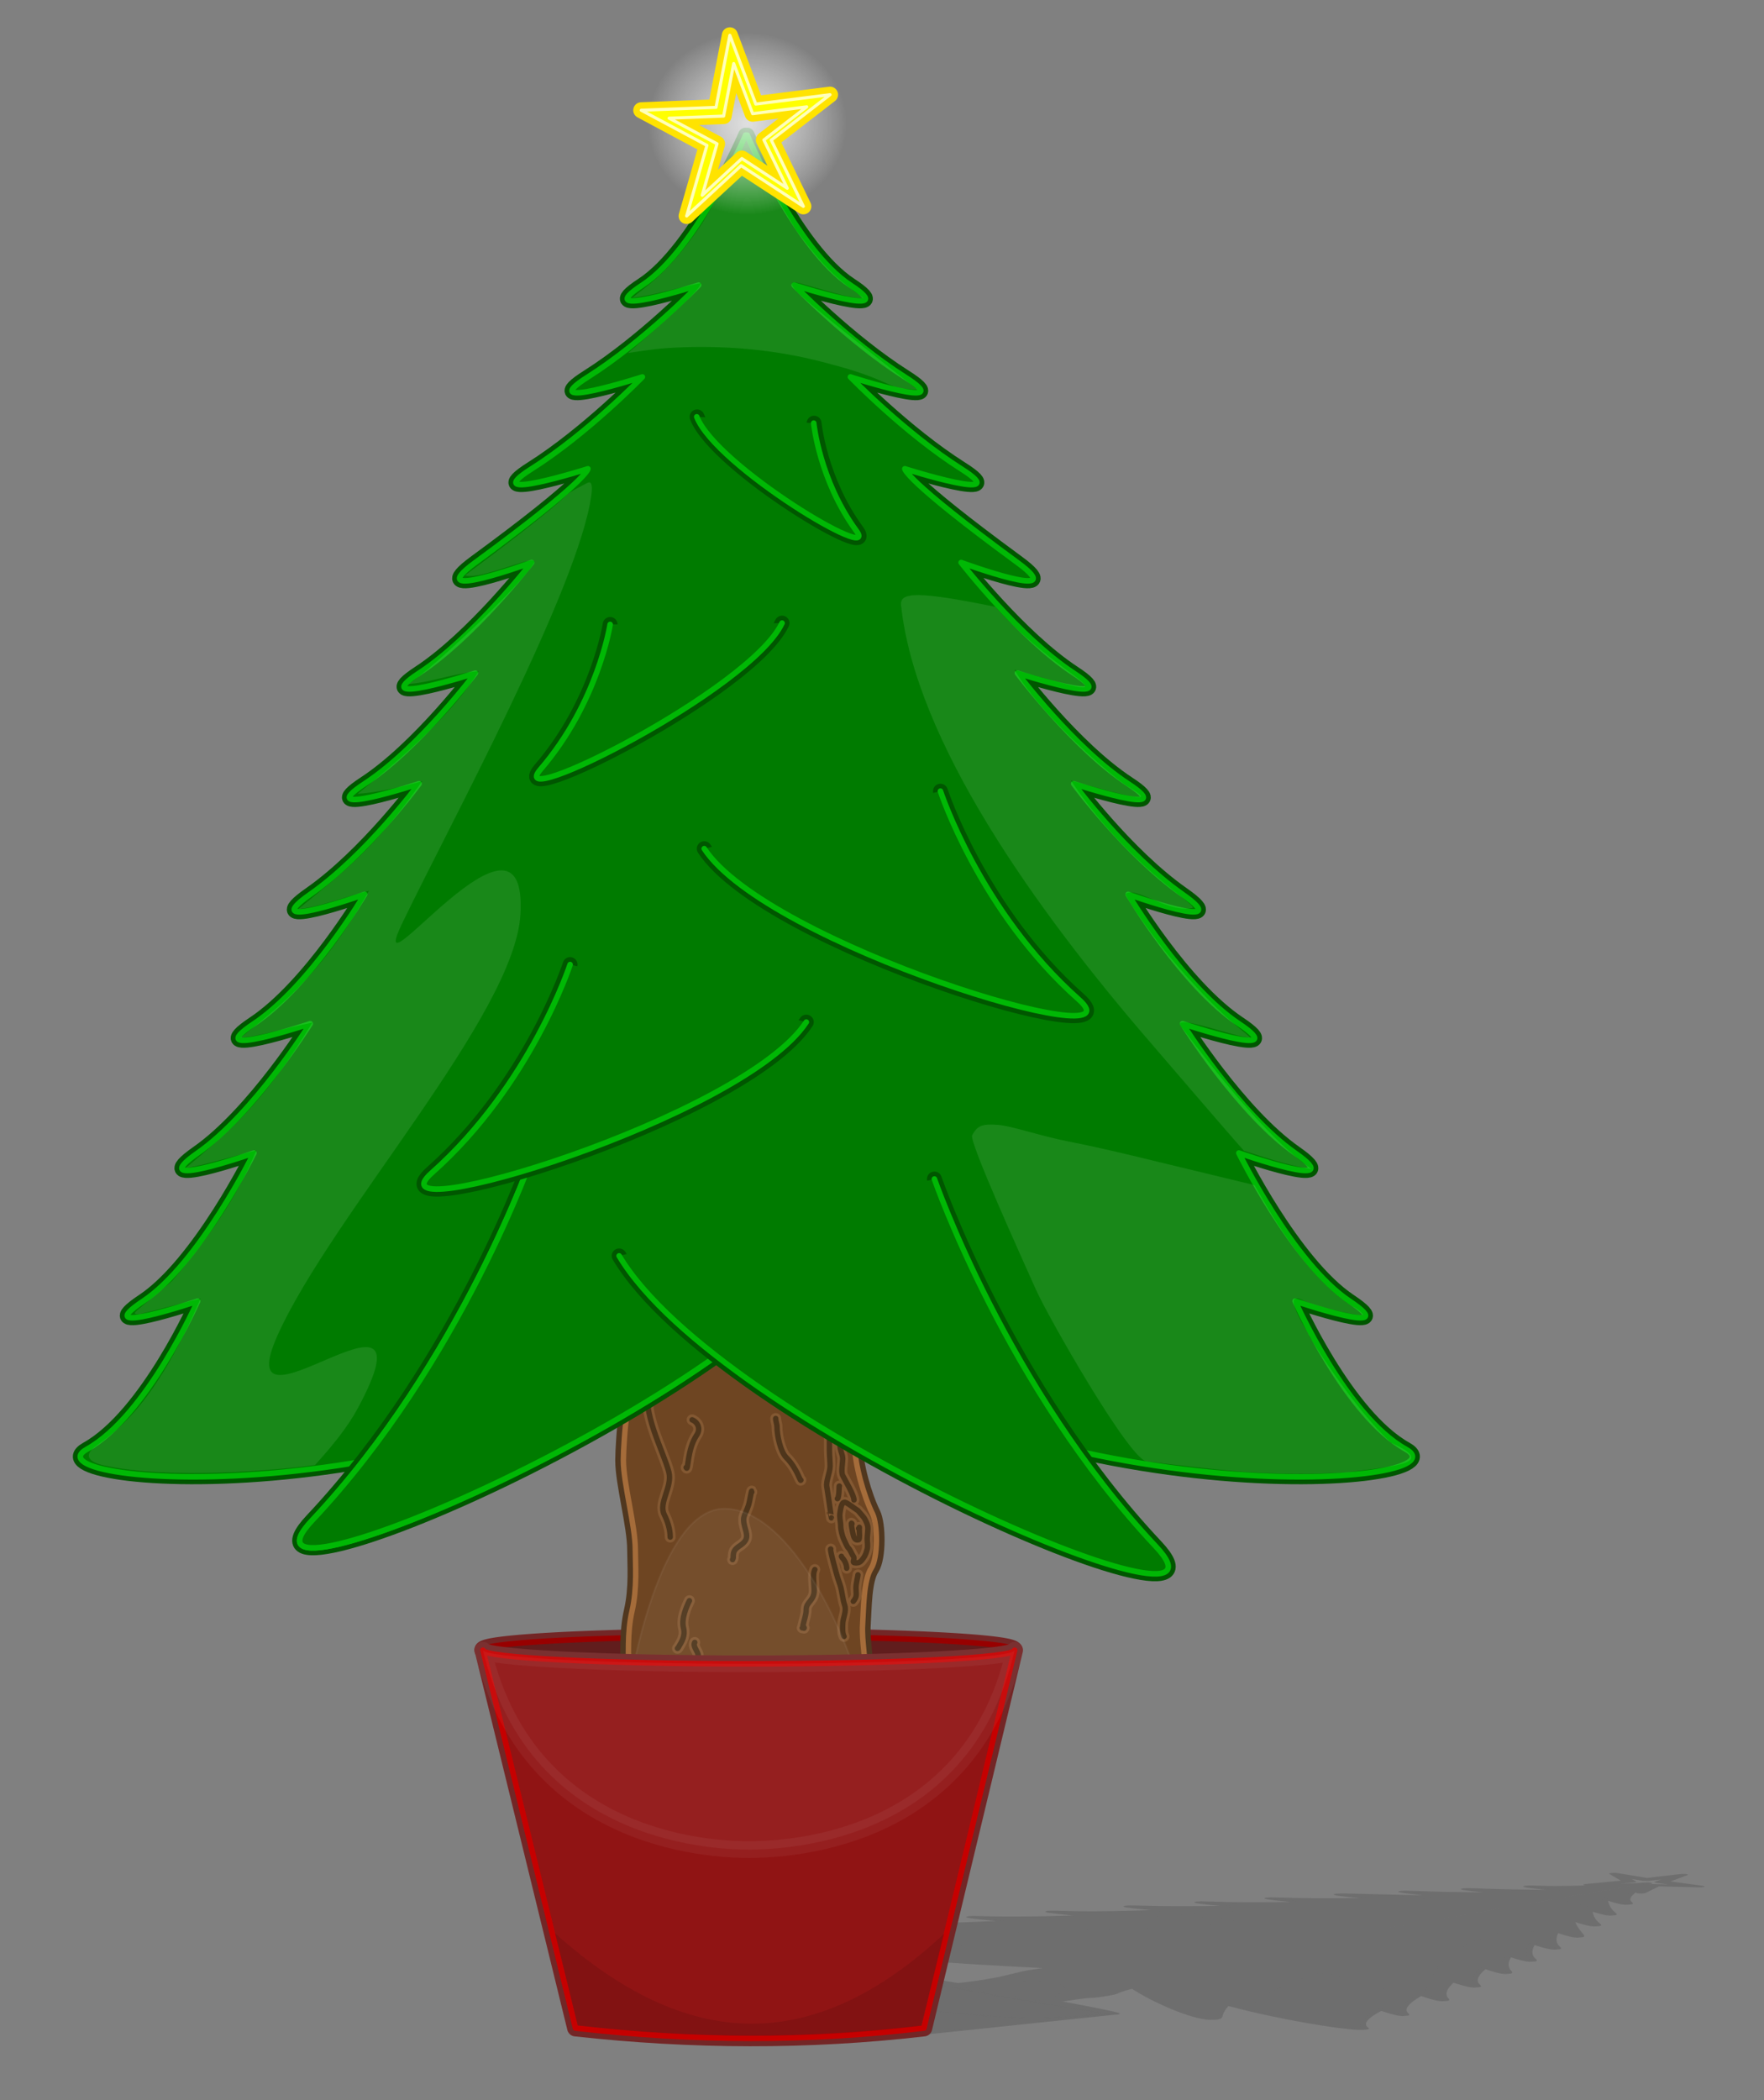 <?xml version="1.0" encoding="UTF-8" standalone="no"?>
<!-- Created with Inkscape (http://www.inkscape.org/) -->
<svg
    xmlns:inkscape="http://www.inkscape.org/namespaces/inkscape"
    xmlns:rdf="http://www.w3.org/1999/02/22-rdf-syntax-ns#"
    xmlns="http://www.w3.org/2000/svg"
    xmlns:sodipodi="http://sodipodi.sourceforge.net/DTD/sodipodi-0.dtd"
    xmlns:i="http://ns.adobe.com/AdobeIllustrator/10.0/"
    xmlns:cc="http://web.resource.org/cc/"
    xmlns:xlink="http://www.w3.org/1999/xlink"
    xmlns:dc="http://purl.org/dc/elements/1.1/"
    xmlns:svg="http://www.w3.org/2000/svg"
    xmlns:ns1="http://sozi.baierouge.fr"
    id="svg2"
    sodipodi:docname="xmastree.svg"
    inkscape:export-filename="/var/www/xmastree.png"
    viewBox="0 0 879.32 1046.8"
    sodipodi:version="0.32"
    inkscape:export-xdpi="144"
    version="1.0"
    inkscape:export-ydpi="144"
    inkscape:version="0.44"
    sodipodi:docbase="/var/www"
  >
  <rect x="0" y="0" width="879.32" height="1046.8" fill="#808080" stroke="none"/>
  <defs
      id="defs4"
    >
    <linearGradient
        id="linearGradient83440"
      >
      <stop
          id="stop83442"
          style="stop-color:white"
          offset="0"
      />
      <stop
          id="stop85224"
          style="stop-color:white;stop-opacity:.498"
          offset="0"
      />
      <stop
          id="stop83444"
          style="stop-color:white;stop-opacity:0"
          offset="1"
      />
    </linearGradient
    >
    <radialGradient
        id="radialGradient3179"
        xlink:href="#linearGradient83440"
        gradientUnits="userSpaceOnUse"
        cy="65.661"
        cx="275.77"
        r="32.937"
        inkscape:collect="always"
    />
  </defs
  >
  <sodipodi:namedview
      id="base"
      bordercolor="#666666"
      inkscape:pageshadow="2"
      guidetolerance="10"
      pagecolor="#ffffff"
      gridtolerance="10000"
      inkscape:window-height="943"
      inkscape:zoom="0.70710678"
      objecttolerance="10"
      inkscape:window-y="0"
      borderopacity="1.0"
      inkscape:current-layer="layer1"
      inkscape:cx="324.92073"
      inkscape:cy="450.58856"
      showguides="true"
      inkscape:guide-bbox="true"
      inkscape:window-x="0"
      inkscape:window-width="1266"
      inkscape:pageopacity="0.0"
      inkscape:document-units="px"
  />
  <g
      id="layer1"
      inkscape:label="Layer 1"
      inkscape:groupmode="layer"
      transform="translate(-2.86 -2.721)"
    >
    <g
        id="g13218"
        style="opacity:.35;stroke:#4d4d4d;fill:#4d4d4d"
        transform="matrix(.419 .074 .426 -.073 254.24 984.42)"
      >
      <path
          id="path12979"
          sodipodi:rx="143.03535"
          sodipodi:ry="7.3226285"
          style="stroke-linejoin:round;stroke:#4d4d4d;stroke-linecap:round;stroke-width:9;fill:#4d4d4d"
          sodipodi:type="arc"
          sodipodi:start="0"
          sodipodi:open="true"
          transform="matrix(.926 0 0 -.925 25.606 900.52)"
          sodipodi:cy="742.37091"
          sodipodi:cx="378.33582"
          sodipodi:end="6.2752823"
          d="m521.37 742.37a143.04 7.323 0 1 1 0 -0.06"
      />
      <path
          id="path12981"
          sodipodi:rx="143.03535"
          sodipodi:ry="7.3226285"
          style="stroke-linejoin:round;stroke:#4d4d4d;stroke-linecap:round;stroke-width:3;fill:#4d4d4d"
          sodipodi:type="arc"
          d="m521.37 742.37a143.04 7.323 0 1 1 0 -0.06"
          sodipodi:open="true"
          transform="matrix(.926 0 0 -.925 25.606 900.52)"
          sodipodi:cy="742.37091"
          sodipodi:cx="378.33582"
          sodipodi:end="6.2752823"
          sodipodi:start="0"
      />
      <path
          id="path12983"
          sodipodi:nodetypes="csssscssccsssssc"
          style="stroke-linejoin:round;fill-rule:evenodd;stroke:#4d4d4d;stroke-linecap:round;stroke-width:8.123;fill:#4d4d4d"
          d="m428.22 362.43s-0.33 0-113.96-0.66c1.14-14.2 2.92-22.71 0.99-31.84-0.86-4.07-1.65-17.02-1.65-21.47 0-11.46 5.95-32.59 5.95-44.58 0-7.04 1.04-19-1.66-30.71-2.45-10.67-1.65-21.86-1.65-32.8h117.6c0.88 8.51-1.55 17.64-0.99 26.2 0.54 8.29 0.43 22.12 4.3 28.07 3.49 5.37 3.2 21.95 0.66 27.07-4.32 8.71-8.93 24.69-8.93 34.68 0 3.05 2.13 11.64 1.65 16.51-0.61 6.2 4.33 17.21-2.31 29.53z"
      />
      <path
          id="path12985"
          sodipodi:nodetypes="csssscssccsssssc"
          style="stroke-linejoin:round;fill-rule:evenodd;stroke:#4d4d4d;stroke-linecap:round;stroke-width:2.708px;fill:#4d4d4d"
          d="m428.22 362.43s-0.33 0-113.96-0.66c1.14-14.2 2.92-22.71 0.99-31.84-0.86-4.07-1.65-17.02-1.65-21.47 0-11.46 5.95-32.59 5.95-44.58 0-7.04 1.04-19-1.66-30.71-2.45-10.67-1.65-21.86-1.65-32.8h117.6c0.88 8.51-1.55 17.64-0.99 26.2 0.54 8.29 0.43 22.12 4.3 28.07 3.49 5.37 3.2 21.95 0.66 27.07-4.32 8.71-8.93 24.69-8.93 34.68 0 3.05 2.13 11.64 1.65 16.51-0.61 6.2 4.33 17.21-2.31 29.53z"
      />
      <path
          id="path12987"
          style="stroke-linejoin:round;fill-rule:evenodd;stroke:#4d4d4d;stroke-linecap:round;stroke-width:5.415;fill:#4d4d4d"
          d="m430.53 283.36c-1.29 0.75-4.13 3.06-5.95 3.97-2.39 1.19-2.72-3.68-2.98-4.96-0.44-2.2 0.33-4.56 0.33-6.6 0-2.06 0.81-5.23 1.66-6.93 0.81-1.63 1.36-3.35 2.31-4.3 0.82-0.82 1.72-3.16 2.32-3.96 1.14-1.52-1.36-3.3 1.32-3.3 2.02 0 2.59 0.91 3.64 2.31 1.04 1.39 1.52 2.77 1.98 4.62 0.36 1.44 0 3.46 0 4.96 0 1.71 0.33 3.42 0.33 5.28 0 1.75-0.66 2.97-1.32 4.29-0.85 1.7-2.25 2.9-3.64 4.62z"
      />
      <path
          id="path12989"
          style="stroke-linejoin:round;fill-rule:evenodd;stroke:#4d4d4d;stroke-linecap:round;stroke-width:5.415;fill:#4d4d4d"
          d="m427.56 276.76c-0.85 1.69 0.2-3.79 0.66-5.61 0.7-2.8 2-2.48 2.64-2.31 0.71 0.17 0.33 4.31 0.33 4.95 0 2.97 0.22-0.44-0.33 0.66"
      />
      <path
          id="path12991"
          style="stroke-linejoin:round;fill-rule:evenodd;stroke:#4d4d4d;stroke-linecap:round;stroke-width:5.415;fill:#4d4d4d"
          d="m409.04 253.98c-1.22-2.33-0.33-7.17-0.33-10.57 0-4.86-3.97-5.73-3.97-9.25 0-2.87-1.1-5.46-1.66-8.25 1.66-2.1-0.22-0.66-0.33-0.99"
      />
      <path
          id="path12993"
          style="stroke-linejoin:round;fill-rule:evenodd;stroke:#4d4d4d;stroke-linecap:round;stroke-width:5.415;fill:#4d4d4d"
          d="m402.09 298.56c-0.21-1.07-1.9 5.86-7.27 11.22-3 3-4.63 11.24-4.63 15.19 0 1.59-0.66 2.78-0.66 4.3"
      />
      <path
          id="path12995"
          style="stroke-linejoin:round;fill-rule:evenodd;stroke:#4d4d4d;stroke-linecap:round;stroke-width:5.415;fill:#4d4d4d"
          d="m377.62 292.61c0 2.27-0.94-4.45-1.65-6.6-1.8-5.39-3.18-5.49-1.99-10.24 1.09-4.37 2.52-6.69-2.31-9.91-2.79-1.85-3.31-2.83-3.31-5.94 0-0.35-0.22-0.66-0.33-0.99"
      />
      <path
          id="path12997"
          style="stroke-linejoin:round;fill-rule:evenodd;stroke:#4d4d4d;stroke-linecap:round;stroke-width:5.415;fill:#4d4d4d"
          d="m346.53 238.45c-1.54-3.08-4.11-8.99-2.97-13.53 0.98-3.93-0.62-6.54-2.65-9.91-0.08-0.13-0.22-0.22-0.33-0.33"
      />
      <path
          id="path12999"
          style="stroke-linejoin:round;fill-rule:evenodd;stroke:#4d4d4d;stroke-linecap:round;stroke-width:5.415;fill:#4d4d4d"
          d="m349.18 217.65c-1.06-1.76 1.15-3.95 1.65-5.94 0.45-1.78-0.19-3.68-0.66-4.63-0.74-1.48-1.57-1.98-1.98-3.63"
      />
      <path
          id="path13001"
          style="stroke-linejoin:round;fill-rule:evenodd;stroke:#4d4d4d;stroke-linecap:round;stroke-width:5.415;fill:#4d4d4d"
          d="m327.02 344.79c-5.25-10.49 6.73-32.14 9.26-42.27 1.85-7.4-5.27-15.24-2.31-21.14 1.7-3.4 2.97-7.42 2.97-11.22"
      />
      <path
          id="path13003"
          style="stroke-linejoin:round;fill-rule:evenodd;stroke:#4d4d4d;stroke-linecap:round;stroke-width:5.415;fill:#4d4d4d"
          d="m344.88 304.83c1.19-2.38 0.32 8.74 5.29 16.18 2.19 3.28 0.38 6.52-2.31 7.6"
      />
      <path
          id="path13005"
          style="stroke-linejoin:round;fill-rule:evenodd;stroke:#4d4d4d;stroke-linecap:round;stroke-width:5.415;fill:#4d4d4d"
          d="m416.97 264.21c-0.71 0.29 3.09-13.2 3.31-13.87l1.32-3.96c1.05-3.13 1.23-6.99 2.32-10.24 1.04-3.12-0.99-6.39-0.99-9.57 0-2.14-0.22-4.18 0.66-5.95"
      />
      <path
          id="path13007"
          style="stroke-linejoin:round;fill-rule:evenodd;stroke:#4d4d4d;stroke-linecap:round;stroke-width:5.415;fill:#4d4d4d"
          d="m430.53 251.33c0-0.69-0.99-4.28-0.99-6.6 0-3.11 0.78-3.99-1.32-6.61"
      />
      <path
          id="path13009"
          style="stroke-linejoin:round;fill-rule:evenodd;stroke:#4d4d4d;stroke-linecap:round;stroke-width:5.415;fill:#4d4d4d"
          d="m417.3 279.73c-0.04-0.06-1.2 8.89-2.31 15.52-0.48 2.9 1.65 7.07 1.65 10.24 0 2.72-0.33 5.37-0.33 7.93v11.22c0 2.98-2.6 4.68-4.3 6.94"
      />
      <path
          id="path13011"
          style="stroke-linejoin:round;fill-rule:evenodd;stroke:#4d4d4d;stroke-linecap:round;stroke-width:5.415;fill:#4d4d4d"
          d="m428.55 288.65c0 2.49-4.22 9.42-5.62 12.22-0.9 1.78 0 6.18 0 8.25 0 2.36-1.33 4.13-1.33 6.61 0 1.31-0.04 2.49-0.33 3.63"
      />
      <path
          id="path13013"
          style="stroke-linejoin:round;fill-rule:evenodd;stroke:#4d4d4d;stroke-linecap:round;stroke-width:5.415;fill:#4d4d4d"
          d="m424.91 254.64c0 1.38-0.65 3.62-2.31 5.28-0.18 0.17-0.22 0.44-0.33 0.66"
      />
      <path
          id="path13015"
          style="stroke-linejoin:round;fill-rule:evenodd;stroke:#4d4d4d;stroke-linecap:round;stroke-width:5.415;fill:#4d4d4d"
          d="m421.27 295.58c-0.29 0.3 0.14-2.74-0.66-5.94-0.04-0.15-0.22-0.22-0.33-0.33"
      />
      <path
          id="path13017"
          style="stroke-linejoin:round;fill-rule:evenodd;stroke:#4d4d4d;stroke-linecap:round;stroke-width:2.708px;fill:#4d4d4d"
          d="m430.53 283.36c-1.29 0.75-4.13 3.06-5.95 3.97-2.39 1.19-2.72-3.68-2.98-4.96-0.44-2.2 0.33-4.56 0.33-6.6 0-2.06 0.81-5.23 1.66-6.93 0.81-1.63 1.36-3.35 2.31-4.3 0.82-0.82 1.72-3.16 2.32-3.96 1.14-1.52-1.36-3.3 1.32-3.3 2.02 0 2.59 0.91 3.64 2.31 1.04 1.39 1.52 2.77 1.98 4.62 0.36 1.44 0 3.46 0 4.96 0 1.71 0.33 3.42 0.33 5.28 0 1.75-0.66 2.97-1.32 4.29-0.85 1.7-2.25 2.9-3.64 4.62z"
      />
      <path
          id="path13019"
          style="stroke-linejoin:round;fill-rule:evenodd;stroke:#4d4d4d;stroke-linecap:round;stroke-width:2.708px;fill:#4d4d4d"
          d="m427.56 276.76c-0.85 1.69 0.2-3.79 0.66-5.61 0.7-2.8 2-2.48 2.64-2.31 0.71 0.17 0.33 4.31 0.33 4.95 0 2.97 0.22-0.44-0.33 0.66"
      />
      <path
          id="path13021"
          style="stroke-linejoin:round;fill-rule:evenodd;stroke:#4d4d4d;stroke-linecap:round;stroke-width:2.708px;fill:#4d4d4d"
          d="m409.04 253.98c-1.22-2.33-0.33-7.17-0.33-10.57 0-4.86-3.97-5.73-3.97-9.25 0-2.87-1.1-5.46-1.66-8.25 1.66-2.1-0.22-0.66-0.33-0.99"
      />
      <path
          id="path13023"
          style="stroke-linejoin:round;fill-rule:evenodd;stroke:#4d4d4d;stroke-linecap:round;stroke-width:2.708px;fill:#4d4d4d"
          d="m402.09 298.56c-0.21-1.07-1.9 5.86-7.27 11.22-3 3-4.63 11.24-4.63 15.19 0 1.59-0.66 2.78-0.66 4.3"
      />
      <path
          id="path13025"
          style="stroke-linejoin:round;fill-rule:evenodd;stroke:#4d4d4d;stroke-linecap:round;stroke-width:2.708px;fill:#4d4d4d"
          d="m377.62 292.61c0 2.27-0.94-4.45-1.65-6.6-1.8-5.39-3.18-5.49-1.99-10.24 1.09-4.37 2.52-6.69-2.31-9.91-2.79-1.85-3.31-2.83-3.31-5.94 0-0.35-0.22-0.66-0.33-0.99"
      />
      <path
          id="path13027"
          style="stroke-linejoin:round;fill-rule:evenodd;stroke:#4d4d4d;stroke-linecap:round;stroke-width:2.708px;fill:#4d4d4d"
          d="m346.53 238.45c-1.54-3.08-4.11-8.99-2.97-13.53 0.98-3.93-0.62-6.54-2.65-9.91-0.08-0.13-0.22-0.22-0.33-0.33"
      />
      <path
          id="path13029"
          style="stroke-linejoin:round;fill-rule:evenodd;stroke:#4d4d4d;stroke-linecap:round;stroke-width:2.708px;fill:#4d4d4d"
          d="m349.18 217.65c-1.06-1.76 1.15-3.95 1.65-5.94 0.45-1.78-0.19-3.68-0.66-4.63-0.74-1.48-1.57-1.98-1.98-3.63"
      />
      <path
          id="path13031"
          style="stroke-linejoin:round;fill-rule:evenodd;stroke:#4d4d4d;stroke-linecap:round;stroke-width:2.708px;fill:#4d4d4d"
          d="m327.02 344.79c-5.25-10.49 6.73-32.14 9.26-42.27 1.85-7.4-5.27-15.24-2.31-21.14 1.7-3.4 2.97-7.42 2.97-11.22"
      />
      <path
          id="path13033"
          style="stroke-linejoin:round;fill-rule:evenodd;stroke:#4d4d4d;stroke-linecap:round;stroke-width:2.708px;fill:#4d4d4d"
          d="m344.88 304.83c1.19-2.38 0.32 8.74 5.29 16.18 2.19 3.28 0.38 6.52-2.31 7.6"
      />
      <path
          id="path13035"
          style="stroke-linejoin:round;fill-rule:evenodd;stroke:#4d4d4d;stroke-linecap:round;stroke-width:2.708px;fill:#4d4d4d"
          d="m416.97 264.21c-0.71 0.29 3.09-13.2 3.31-13.87l1.32-3.96c1.05-3.13 1.23-6.99 2.32-10.24 1.04-3.12-0.99-6.39-0.99-9.57 0-2.14-0.22-4.18 0.66-5.95"
      />
      <path
          id="path13037"
          style="stroke-linejoin:round;fill-rule:evenodd;stroke:#4d4d4d;stroke-linecap:round;stroke-width:2.708px;fill:#4d4d4d"
          d="m430.53 251.33c0-0.69-0.99-4.28-0.99-6.6 0-3.11 0.78-3.99-1.32-6.61"
      />
      <path
          id="path13039"
          style="stroke-linejoin:round;fill-rule:evenodd;stroke:#4d4d4d;stroke-linecap:round;stroke-width:2.708px;fill:#4d4d4d"
          d="m417.3 279.73c-0.04-0.06-1.2 8.89-2.31 15.52-0.48 2.9 1.65 7.07 1.65 10.24 0 2.72-0.33 5.37-0.33 7.93v11.22c0 2.98-2.6 4.68-4.3 6.94"
      />
      <path
          id="path13041"
          style="stroke-linejoin:round;fill-rule:evenodd;stroke:#4d4d4d;stroke-linecap:round;stroke-width:2.708px;fill:#4d4d4d"
          d="m428.55 288.65c0 2.49-4.22 9.42-5.62 12.22-0.9 1.78 0 6.18 0 8.25 0 2.36-1.33 4.13-1.33 6.61 0 1.31-0.04 2.49-0.33 3.63"
      />
      <path
          id="path13043"
          style="stroke-linejoin:round;fill-rule:evenodd;stroke:#4d4d4d;stroke-linecap:round;stroke-width:2.708px;fill:#4d4d4d"
          d="m424.91 254.64c0 1.38-0.65 3.62-2.31 5.28-0.18 0.17-0.22 0.44-0.33 0.66"
      />
      <path
          id="path13045"
          style="stroke-linejoin:round;fill-rule:evenodd;stroke:#4d4d4d;stroke-linecap:round;stroke-width:2.708px;fill:#4d4d4d"
          d="m421.27 295.58c-0.29 0.3 0.14-2.74-0.66-5.94-0.04-0.15-0.22-0.22-0.33-0.33"
      />
      <path
          id="path13047"
          style="opacity:.05;fill-rule:evenodd;stroke:#4d4d4d;stroke-width:.926px;fill:#4d4d4d"
          d="m316.66 195.28s13.96 89.04 47.28 89.04c33.33 0 63.05-64.76 70.25-99.83 7.21-35.08 0.46-15.29 0.46-15.29"
      />
      <path
          id="path13049"
          sodipodi:nodetypes="cssccc"
          style="stroke-linejoin:round;stroke:#4d4d4d;stroke-linecap:round;stroke-width:8.332;fill:#4d4d4d"
          d="m508.63 213.77c0-3.74-59.37-6.78-132.52-6.78-73.14 0-132.51 3.04-132.51 6.78l46.13-188.32c57.89-6.466 115.78-6.748 173.67-0.004l45.23 188.32z"
      />
      <path
          id="path13051"
          sodipodi:nodetypes="cssccc"
          style="stroke-linejoin:round;stroke:#4d4d4d;stroke-linecap:round;stroke-width:2.777;fill:#4d4d4d"
          d="m508.63 213.77c0-3.74-59.37-6.78-132.52-6.78-73.14 0-132.51 3.04-132.51 6.78l46.13-188.32c58.17-6.748 116.08-7.042 173.67-0.004l45.23 188.32z"
      />
      <g
          id="g13053"
          style="stroke-linejoin:round;stroke:#4d4d4d;stroke-linecap:round;stroke-width:8;fill:#4d4d4d"
          transform="matrix(.926 0 0 -.925 25.606 991.18)"
        >
        <path
            id="path13055"
            sodipodi:nodetypes="cscscscscscscscscsccscsc"
            style="stroke-linejoin:round;fill-rule:evenodd;stroke:#4d4d4d;stroke-linecap:round;stroke-width:8;fill:#4d4d4d"
            d="m376.79 24.027s-26.27 61.619-55.56 80.813c-29.3 19.19 30.3 0 30.3 0s-29.29 30.3-59.6 49.5c-30.3 19.19 29.3 0 29.3 0s-29.3 30.3-59.6 49.49c-30.31 19.2 30.3 0 30.3 0s0.36 5.8-60.61 50.51c-30.3 22.23 30.31 0 30.31 0s-31.32 40.41-60.61 59.6 30.3 0 30.3 0-30.3 40.41-59.59 59.6c-29.3 19.19 29.29 0 29.29 0s-28.28 38.39-58.59 59.6c-30.3 21.21 29.3 0 29.3 0s-29.3 49.5-59.6 69.7c-30.308 20.2 30.3 0 30.3 0s-30.3 48.49-60.608 69.7c-30.304 21.21 30.308 0 30.308 0s-29.297 59.6-59.602 79.8 29.294 0 29.294 0-27.284 61.8-59.599 79.8c-35.355 19.7 200.27 39.15 355.58-77.78"
        />
        <path
            id="path13057"
            sodipodi:nodetypes="cscscscscscscscscsccsssscsc"
            style="stroke-linejoin:round;fill-rule:evenodd;stroke:#4d4d4d;stroke-linecap:round;stroke-width:8;fill:#4d4d4d"
            d="m377.67 24.027s26.26 61.619 55.56 80.813c29.29 19.19-30.31 0-30.31 0s29.3 30.3 59.6 49.5c30.31 19.19-29.29 0-29.29 0s29.29 30.3 59.6 49.49c30.3 19.2-30.31 0-30.31 0s-0.36 5.8 60.61 50.51c30.31 22.23-30.3 0-30.3 0s31.31 40.41 60.61 59.6c29.29 19.19-30.31 0-30.31 0s30.31 40.41 59.6 59.6-29.29 0-29.29 0 28.28 38.39 58.58 59.6c30.31 21.21-29.29 0-29.29 0s29.29 49.5 59.6 69.7c30.3 20.2-30.31 0-30.31 0s30.31 48.49 60.61 69.7c30.31 21.21-30.3 0-30.3 0s29.29 59.6 59.6 79.8c7.57 5.05 9.53 7.58 8.21 8.52-1.33 0.95-5.94 0.32-11.49-0.94-5.56-1.26-12.06-3.16-17.18-4.74-5.11-1.58-8.84-2.84-8.84-2.84s27.29 61.8 59.6 79.8c35.36 19.7-200.26 39.15-355.57-77.78"
        />
      </g
      >
      <path
          id="path13059"
          style="fill-rule:evenodd;stroke:#4d4d4d;stroke-width:2.777;fill:#4d4d4d"
          d="m374.68 967.11v-581.25"
      />
      <g
          id="g13061"
          style="stroke-linejoin:round;stroke:#4d4d4d;stroke-linecap:round;fill:#4d4d4d"
          transform="matrix(.926 0 0 -.925 25.606 991.18)"
        >
        <path
            id="path13063"
            sodipodi:nodetypes="cscscscscscscscscsccscsc"
            style="stroke-linejoin:round;fill-rule:evenodd;stroke:#4d4d4d;stroke-linecap:round;stroke-width:3;fill:#4d4d4d"
            d="m376.79 24.027s-26.27 61.619-55.56 80.813c-29.3 19.19 30.3 0 30.3 0s-29.29 30.3-59.6 49.5c-30.3 19.19 29.3 0 29.3 0s-29.3 30.3-59.6 49.49c-30.31 19.2 30.3 0 30.3 0s0.36 5.8-60.61 50.51c-30.3 22.23 30.31 0 30.31 0s-31.32 40.41-60.61 59.6 30.3 0 30.3 0-30.3 40.41-59.59 59.6c-29.3 19.19 29.29 0 29.29 0s-28.28 38.39-58.59 59.6c-30.3 21.21 29.3 0 29.3 0s-29.3 49.5-59.6 69.7c-30.308 20.2 30.3 0 30.3 0s-30.3 48.49-60.608 69.7c-30.304 21.21 30.308 0 30.308 0s-29.297 59.6-59.602 79.8 29.294 0 29.294 0-27.284 61.8-59.599 79.8c-35.355 19.7 200.27 39.15 355.58-77.78"
        />
        <path
            id="path13065"
            sodipodi:nodetypes="cscscscscscscscscsccscsc"
            style="stroke-linejoin:round;fill-rule:evenodd;stroke:#4d4d4d;stroke-linecap:round;stroke-width:3;fill:#4d4d4d"
            d="m377.67 24.027s26.26 61.619 55.56 80.813c29.29 19.19-30.31 0-30.31 0s29.3 30.3 59.6 49.5c30.31 19.19-29.29 0-29.29 0s29.29 30.3 59.6 49.49c30.3 19.2-30.31 0-30.31 0s-0.36 5.8 60.61 50.51c30.31 22.23-30.3 0-30.3 0s31.31 40.41 60.61 59.6c29.29 19.19-30.31 0-30.31 0s30.31 40.41 59.6 59.6-29.29 0-29.29 0 28.28 38.39 58.58 59.6c30.31 21.21-29.29 0-29.29 0s29.29 49.5 59.6 69.7c30.3 20.2-30.31 0-30.31 0s30.31 48.49 60.61 69.7c30.31 21.21-30.3 0-30.3 0s29.29 59.6 59.6 79.8c30.3 20.2-29.3 0-29.3 0s27.29 61.8 59.6 79.8c35.36 19.7-200.26 39.15-355.57-77.78"
        />
      </g
      >
      <g
          id="g13067"
          style="stroke-linejoin:round;stroke:#4d4d4d;stroke-linecap:round;fill:#4d4d4d"
          transform="matrix(.926 0 0 -.925 25.606 991.18)"
        >
        <path
            id="path13069"
            sodipodi:nodetypes="csc"
            style="stroke-linejoin:round;fill-rule:evenodd;stroke:#4d4d4d;stroke-linecap:round;stroke-width:8;fill:#4d4d4d"
            d="m262.64 572.54s-39.01 112.67-119.2 197.99c-54.043 57.51 234.36-65.18 288.91-156.57"
        />
        <path
            id="path13071"
            sodipodi:nodetypes="csc"
            style="stroke-linejoin:round;fill-rule:evenodd;stroke:#4d4d4d;stroke-linecap:round;stroke-width:3;fill:#4d4d4d"
            d="m262.64 572.54s-39.01 112.67-119.2 197.99c-54.043 57.51 234.36-65.18 288.91-156.57"
        />
        <path
            id="path13073"
            sodipodi:nodetypes="csc"
            style="stroke-linejoin:round;fill-rule:evenodd;stroke:#4d4d4d;stroke-linecap:round;stroke-width:3;fill:#4d4d4d"
            d="m262.64 572.54s-39.01 112.67-119.2 197.99c-54.043 57.51 234.36-65.18 288.91-156.57"
        />
      </g
      >
      <path
          id="path13075"
          sodipodi:nodetypes="csc"
          style="stroke-linejoin:round;fill-rule:evenodd;stroke:#4d4d4d;stroke-linecap:round;stroke-width:7.406;fill:#4d4d4d"
          d="m408.67 825.38s2.77-28.37 21.2-53.59c12.42-17.01-69.9 32.03-79.53 56.74"
      />
      <g
          id="g13077"
          style="stroke:#4d4d4d;fill:#4d4d4d"
          transform="matrix(.926 0 0 -.925 30.238 1023.6)"
        >
        <g
            id="g13079"
            style="stroke-linejoin:round;stroke:#4d4d4d;stroke-linecap:round;fill:#4d4d4d"
            transform="matrix(-1 0 0 1 736.07 49)"
          >
          <path
              id="path13081"
              sodipodi:nodetypes="csc"
              style="stroke-linejoin:round;fill-rule:evenodd;stroke:#4d4d4d;stroke-linecap:round;stroke-width:8;fill:#4d4d4d"
              d="m262.64 572.54s-39.01 112.67-119.2 197.99c-54.043 57.51 234.36-65.18 288.91-156.57"
          />
          <path
              id="path13083"
              sodipodi:nodetypes="csc"
              style="stroke-linejoin:round;fill-rule:evenodd;stroke:#4d4d4d;stroke-linecap:round;stroke-width:3;fill:#4d4d4d"
              d="m262.64 572.54s-39.01 112.67-119.2 197.99c-54.043 57.51 234.36-65.18 288.91-156.57"
          />
        </g
        >
        <g
            id="g13085"
            style="stroke-linejoin:round;stroke:#4d4d4d;stroke-linecap:round;fill:#4d4d4d"
            transform="translate(-5,35)"
          >
          <path
              id="path13087"
              sodipodi:nodetypes="csc"
              style="stroke-linejoin:round;fill-rule:evenodd;stroke:#4d4d4d;stroke-linecap:round;stroke-width:8;fill:#4d4d4d"
              d="m282.33 470.98s-21.24 64.99-74.46 112.25c-35.87 31.86 167.6-29.42 201.62-81.26"
          />
          <path
              id="path13089"
              sodipodi:nodetypes="csc"
              style="stroke-linejoin:round;fill-rule:evenodd;stroke:#4d4d4d;stroke-linecap:round;stroke-width:3;fill:#4d4d4d"
              d="m282.33 470.98s-21.24 64.99-74.46 112.25c-35.87 31.86 167.6-29.42 201.62-81.26"
          />
        </g
        >
        <g
            id="g13091"
            style="stroke-linejoin:round;stroke:#4d4d4d;stroke-linecap:round;fill:#4d4d4d"
            transform="matrix(-1 0 0 1 759.02 -58.438)"
          >
          <path
              id="path13093"
              sodipodi:nodetypes="csc"
              style="stroke-linejoin:round;fill-rule:evenodd;stroke:#4d4d4d;stroke-linecap:round;stroke-width:8;fill:#4d4d4d"
              d="m282.33 470.98s-21.24 64.99-74.46 112.25c-35.87 31.86 167.6-29.42 201.62-81.26"
          />
          <path
              id="path13095"
              sodipodi:nodetypes="csc"
              style="stroke-linejoin:round;fill-rule:evenodd;stroke:#4d4d4d;stroke-linecap:round;stroke-width:3;fill:#4d4d4d"
              d="m282.33 470.98s-21.24 64.99-74.46 112.25c-35.87 31.86 167.6-29.42 201.62-81.26"
          />
        </g
        >
        <g
            id="g13097"
            style="stroke-linejoin:round;stroke:#4d4d4d;stroke-linecap:round;fill:#4d4d4d"
            transform="translate(-5,35)"
          >
          <path
              id="path13099"
              sodipodi:nodetypes="csc"
              style="stroke-linejoin:round;fill-rule:evenodd;stroke:#4d4d4d;stroke-linecap:round;stroke-width:8;fill:#4d4d4d"
              d="m303.88 287.71s-6.43 41.86-37.41 78c-20.88 24.35 112.93-42.77 129.96-78.73"
          />
          <path
              id="path13101"
              sodipodi:nodetypes="csc"
              style="stroke-linejoin:round;fill-rule:evenodd;stroke:#4d4d4d;stroke-linecap:round;stroke-width:3;fill:#4d4d4d"
              d="m303.88 287.71s-6.43 41.86-37.41 78c-20.88 24.35 112.93-42.77 129.96-78.73"
          />
        </g
        >
        <path
            id="path13103"
            sodipodi:nodetypes="csc"
            style="stroke-linejoin:round;fill-rule:evenodd;stroke:#4d4d4d;stroke-linecap:round;stroke-width:3;fill:#4d4d4d"
            d="m408.47 214.22s3 30.68 22.89 57.94c13.41 18.38-75.45-34.62-85.85-61.33"
        />
      </g
      >
      <path
          id="path13105"
          sodipodi:nodetypes="csccc"
          style="opacity:.05;stroke-linejoin:round;stroke:#4d4d4d;stroke-linecap:round;stroke-width:8.332;fill:#4d4d4d"
          d="m508.63 213.77c0-3.74-59.37-6.78-132.52-6.78-73.14 0-131.57 3.22-132.51 6.78 23.61-99.59 121.52-99.31 132.96-99.38 12.15 0.17 109.43 0.26 132.07 99.38z"
      />
      <path
          id="path13107"
          sodipodi:nodetypes="ccssscsscscccss"
          style="opacity:.1;fill-rule:evenodd;stroke:#4d4d4d;stroke-width:1px;fill:#4d4d4d"
          d="m519.18 393.67c-6.95 15.62-33.44 73.8-31.71 76.79 2.54 4.68 4.85 5.79 12.89 5.16 6.93-0.55 21.45-5.6 34.31-8.11 12.87-2.5 28.35-6.09 45.74-10.38 4.35-1.07 43.26-10.4 47.84-11.56 4.84-8.31 25.71-47.66 50.45-61.33 1.86-1.03 4.05-3.28 3.51-3.37-3.97-0.68-28.61 5.99-30.7 7.74-11.27 4.63 6.37-20.84 4.03-18.16-1.72 1.96 21.89-36.16 40.82-53.31 23.37-10.52 1.63-11.38-21.82-14.76-9.85-0.3-23.84-1.39-51.65 0.24-15.86 1.32-39.97 4.18-48.55 5.31-8.58 1.12-48.92 71.71-55.16 85.74z"
      />
      <path
          id="path13109"
          sodipodi:nodetypes="ccsccccssscscscc"
          style="opacity:.1;fill-rule:evenodd;stroke:#4d4d4d;stroke-width:1px;fill:#4d4d4d"
          d="m597.47 583.81c-12.29-2.93-28.6 11.21-33.58 6.84 2.2-5.34 15.48-23.39 21.43-30.51 25.99-31.1 39.19-38.77 40.72-41.09-8.16 0.42-38.03 12.03-34.74 6.01 42.89-57.02 60.09-67.35 65.31-71.49-11.89 1.82-24.67 6.3-33.67 9.16-7.04 7.75-39.48 45.66-46.68 54-28.82 33.38-58.08 70.97-81.04 108.67s-39.61 75.49-43.21 109.27c-0.7 6.62 8.45 7.03 46.92-0.8 4.18-4.46 14.29-16.01 38.77-33.86 14.96-10.89 1.78-6.11-29.18 2.46 14.27-24.18 49.63-53.87 55.78-57.67 11.13-6.88 14.77-9.53-27.62 2.48 27.64-41.74 61.41-60.83 60.79-63.47z"
      />
      <path
          id="path13111"
          sodipodi:nodetypes="csscssssssscccccccccccccc"
          style="opacity:.1;fill-rule:evenodd;stroke:#4d4d4d;stroke-width:1px;fill:#4d4d4d"
          d="m102.84 389.08c-21.453-49.99-39.646-64.72-51.766-73.24-6.912-4.86-4.113-8.25 3.524-9.94 32.851-7.27 86.992-2.37 105.3 0.17 8.87 9.83 16.19 18.78 21.35 28.36 41.26 76.63-67.05-23.21-39.79 36.84s117.89 159.15 120.83 209.25c3.99 67.76-79.36-46.97-58.94-4.42 22.11 46.05 88.42 167.98 94.31 213.66 0.67 5.2-0.14 6.87-2.08 5.81s-8.34-4.08-10.55-6.28c-7.67-7.63-33.31-27.1-50.32-39.73 7.46-2.76 36.4 11.37 34.4 6.3-5.44-10.22-50.41-52.53-62.43-60.46 10.29 0.66 22.19 5.23 34.77 6.35-11.89-19.9-36.83-42.4-60.31-61.09 13.01 0.62 32.22 6.32 32.22 6.32-23.55-33.51-39.47-45.54-61.79-63.8 11.09 1.21 23.49 6.11 35.23 9.16-25.3-45.3-48.63-60.42-63.93-73.24 7.65 0.18 24.2 5.39 35.66 7.44-24.96-41.24-42.05-54.69-63.07-72.39 7.31 0.88 23.48 5.83 35.23 8.74-5.72-13.54-15.94-34.82-42.04-65.09-17.086-15.06-22.015-16.64-16.282-16.59"
      />
      <path
          id="path13113"
          sodipodi:nodetypes="ccsscsssscccccc"
          style="opacity:.1;fill-rule:evenodd;stroke:#4d4d4d;stroke-width:1px;fill:#4d4d4d"
          d="m399.51 921.9c13.73-18.45 19.8-24.12 33.74-34.08-5.92-0.45-16.42 3.06-24.97 5.43-8.56 2.38-13.19 4.19-9.34-1.07 3.8-5.21 54.74-44.8 61.22-50.06-4.46 0.13-9.55 0.49-15.24 3.06-11.36 5.14-20.6 7.73-32.16 10.73-11.56 3.01-23.17 5.03-34.74 6.2s-23.11 1.48-34.52 1.1c-11.41-0.39-16.46-1.19-27.53-2.84 10.46 9.11 35.52 30.17 36.35 34.87-15.44-3.18-22.46-5.94-34.26-7.35 6.52 5.58 17.36 11.15 34.85 37.12 7.18 12.41 13.51 22.27 22.1 41.49 8.45-17.98 12.06-23.98 24.5-44.6z"
      />
      <path
          id="path13115"
          sodipodi:nodetypes="ccccc"
          style="opacity:.1;stroke-linejoin:round;stroke:#4d4d4d;stroke-linecap:round;stroke-width:2.777;fill:#4d4d4d"
          d="m279.51 72.714l11.35-45.955c58.17-6.744 113.63-7.226 171.23-0.188l11.49 45.955c-65.5-61.214-128.57-58.578-194.07 0.188z"
      />
      <g
          id="g13127"
          style="stroke:#4d4d4d;fill:#4d4d4d"
          transform="matrix(1 0 0 -1 -2 1019)"
        >
        <path
            id="path13129"
            style="stroke-linejoin:round;stroke:#4d4d4d;stroke-linecap:round;stroke-width:8;fill:#4d4d4d"
            d="m347.14 90.37l27.14-25.088 31.03 20.29-15.98-33.021 29.28-22.633-37 4.679-12.93-34.27-6.89 35.911-37.27 1.445 32.74 17.508-10.12 35.179zm7.77-10.326l7.38-25.653-23.88-12.757 27.17-1.062 5.03-26.182 9.42 25.003 26.97-3.419-21.36 16.497 11.66 24.077-22.63-14.799-19.76 18.295z"
        />
        <path
            id="path13131"
            style="stroke-linejoin:round;stroke:#4d4d4d;stroke-linecap:round;stroke-width:1.551;fill:#4d4d4d"
            d="m347.14 90.37l27.14-25.088 31.03 20.29-15.98-33.021 29.28-22.633-37 4.679-12.93-34.27-6.89 35.911-37.27 1.445 32.74 17.508-10.12 35.179zm7.77-10.326l7.38-25.653-23.88-12.757 27.17-1.062 5.03-26.182 9.42 25.003 26.97-3.419-21.36 16.497 11.66 24.077-22.63-14.799-19.76 18.295z"
        />
      </g
      >
    </g
    >
    <path
        id="path10900"
        sodipodi:rx="143.03535"
        sodipodi:ry="7.3226285"
        style="stroke-linejoin:round;stroke:#732626;stroke-linecap:round;stroke-width:9;fill:#901414"
        sodipodi:type="arc"
        sodipodi:start="0"
        sodipodi:open="true"
        transform="matrix(.926 0 0 .925 25.606 138.51)"
        sodipodi:cy="742.37091"
        sodipodi:cx="378.33582"
        sodipodi:end="6.2752823"
        d="m521.37 742.37a143.04 7.323 0 1 1 0 -0.06"
    />
    <path
        id="path9107"
        sodipodi:rx="143.03535"
        sodipodi:ry="7.3226285"
        style="stroke-linejoin:round;stroke:#980000;stroke-linecap:round;stroke-width:3;fill:#611d1d"
        sodipodi:type="arc"
        d="m521.37 742.37a143.04 7.323 0 1 1 0 -0.06"
        sodipodi:open="true"
        transform="matrix(.926 0 0 .925 25.606 138.51)"
        sodipodi:cy="742.37091"
        sodipodi:cx="378.33582"
        sodipodi:end="6.2752823"
        sodipodi:start="0"
    />
    <path
        id="path6350"
        sodipodi:nodetypes="csssscssccsssssc"
        style="stroke-linejoin:round;fill-rule:evenodd;stroke:#50371f;stroke-linecap:round;stroke-width:8.123;fill:#6e4522"
        d="m428.22 676.6s-0.33 0-113.96 0.66c1.14 14.2 2.92 22.71 0.99 31.85-0.86 4.07-1.65 17.02-1.65 21.46 0 11.47 5.95 32.59 5.95 44.58 0 7.04 1.04 19-1.66 30.71-2.45 10.67-1.65 21.86-1.65 32.81h117.6c0.88-8.52-1.55-17.65-0.99-26.2 0.54-8.3 0.43-22.13 4.3-28.07 3.49-5.38 3.2-21.96 0.66-27.08-4.32-8.71-8.93-24.69-8.93-34.67 0-3.06 2.13-11.65 1.65-16.52-0.61-6.2 4.33-17.21-2.31-29.53z"
    />
    <path
        id="path1882"
        sodipodi:nodetypes="csssscssccsssssc"
        style="stroke-linejoin:round;fill-rule:evenodd;stroke:#a56c3a;stroke-linecap:round;stroke-width:2.708px;fill:#6e4522"
        d="m428.22 676.6s-0.33 0-113.96 0.66c1.14 14.2 2.92 22.71 0.99 31.85-0.86 4.07-1.65 17.02-1.65 21.46 0 11.47 5.95 32.59 5.95 44.58 0 7.04 1.04 19-1.66 30.71-2.45 10.67-1.65 21.86-1.65 32.81h117.6c0.88-8.52-1.55-17.65-0.99-26.2 0.54-8.3 0.43-22.13 4.3-28.07 3.49-5.38 3.2-21.96 0.66-27.08-4.32-8.71-8.93-24.69-8.93-34.67 0-3.06 2.13-11.65 1.65-16.52-0.61-6.2 4.33-17.21-2.31-29.53z"
    />
    <path
        id="path8144"
        style="stroke-linejoin:round;stroke:#835832;stroke-linecap:round;stroke-width:5.415;fill:none"
        d="m430.53 755.67c-1.29-0.75-4.13-3.05-5.95-3.96-2.39-1.2-2.72 3.67-2.98 4.95-0.44 2.2 0.33 4.56 0.33 6.6 0 2.07 0.81 5.24 1.66 6.94 0.81 1.63 1.36 3.34 2.31 4.29 0.82 0.82 1.72 3.16 2.32 3.96 1.14 1.52-1.36 3.31 1.32 3.31 2.02 0 2.59-0.91 3.64-2.32 1.04-1.39 1.52-2.76 1.98-4.62 0.36-1.44 0-3.46 0-4.95 0-1.72 0.33-3.43 0.33-5.29 0-1.75-0.66-2.97-1.32-4.29-0.85-1.69-2.25-2.9-3.64-4.62z"
    />
    <path
        id="path8146"
        style="stroke-linejoin:round;stroke:#835832;stroke-linecap:round;stroke-width:5.415;fill:none"
        d="m427.56 762.27c-0.85-1.68 0.2 3.79 0.66 5.62 0.7 2.79 2 2.47 2.64 2.31 0.71-0.18 0.33-4.32 0.33-4.96 0-2.97 0.22 0.44-0.33-0.66"
    />
    <path
        id="path8148"
        style="stroke-linejoin:round;stroke:#835832;stroke-linecap:round;stroke-width:5.415;fill:none"
        d="m409.04 785.06c-1.22 2.33-0.33 7.16-0.33 10.57 0 4.85-3.97 5.72-3.97 9.24 0 2.87-1.1 5.46-1.66 8.26 1.66 2.09-0.22 0.66-0.33 0.99"
    />
    <path
        id="path8150"
        style="stroke-linejoin:round;stroke:#835832;stroke-linecap:round;stroke-width:5.415;fill:none"
        d="m402.09 740.48c-0.21 1.06-1.9-5.87-7.27-11.23-3-2.99-4.63-11.23-4.63-15.19 0-1.59-0.66-2.77-0.66-4.29"
    />
    <path
        id="path8152"
        style="stroke-linejoin:round;stroke:#835832;stroke-linecap:round;stroke-width:5.415;fill:none"
        d="m377.62 746.42c0-2.27-0.94 4.45-1.65 6.61-1.8 5.38-3.18 5.48-1.99 10.23 1.09 4.37 2.52 6.69-2.31 9.91-2.79 1.86-3.31 2.84-3.31 5.94 0 0.35-0.22 0.66-0.33 0.99"
    />
    <path
        id="path8154"
        style="stroke-linejoin:round;stroke:#835832;stroke-linecap:round;stroke-width:5.415;fill:none"
        d="m346.53 800.58c-1.54 3.08-4.11 9-2.97 13.54 0.98 3.93-0.62 6.53-2.65 9.9-0.08 0.14-0.22 0.22-0.33 0.33"
    />
    <path
        id="path8156"
        style="stroke-linejoin:round;stroke:#835832;stroke-linecap:round;stroke-width:5.415;fill:none"
        d="m349.18 821.38c-1.06 1.77 1.15 3.95 1.65 5.95 0.45 1.77-0.19 3.67-0.66 4.62-0.74 1.48-1.57 1.99-1.98 3.63"
    />
    <path
        id="path8158"
        style="stroke-linejoin:round;stroke:#835832;stroke-linecap:round;stroke-width:5.415;fill:none"
        d="m327.02 694.25c-5.25 10.49 6.73 32.14 9.26 42.27 1.85 7.4-5.27 15.23-2.31 21.13 1.7 3.4 2.97 7.43 2.97 11.23"
    />
    <path
        id="path8160"
        style="stroke-linejoin:round;stroke:#835832;stroke-linecap:round;stroke-width:5.415;fill:none"
        d="m344.88 734.2c1.19 2.38 0.32-8.73 5.29-16.18 2.19-3.28 0.38-6.51-2.31-7.59"
    />
    <path
        id="path8162"
        style="stroke-linejoin:round;stroke:#835832;stroke-linecap:round;stroke-width:5.415;fill:none"
        d="m416.97 774.82c-0.71-0.29 3.09 13.2 3.31 13.87l1.32 3.96c1.05 3.14 1.23 6.99 2.32 10.24 1.04 3.12-0.99 6.39-0.99 9.58 0 2.14-0.22 4.18 0.66 5.94"
    />
    <path
        id="path8164"
        style="stroke-linejoin:round;stroke:#835832;stroke-linecap:round;stroke-width:5.415;fill:none"
        d="m430.53 787.7c0 0.7-0.99 4.28-0.99 6.6 0 3.11 0.78 3.99-1.32 6.61"
    />
    <path
        id="path8166"
        style="stroke-linejoin:round;stroke:#835832;stroke-linecap:round;stroke-width:5.415;fill:none"
        d="m417.3 759.3c-0.04 0.06-1.2-8.89-2.31-15.52-0.48-2.9 1.65-7.06 1.65-10.24 0-2.72-0.33-5.36-0.33-7.92v-11.23c0-2.98-2.6-4.68-4.3-6.93"
    />
    <path
        id="path8168"
        style="stroke-linejoin:round;stroke:#835832;stroke-linecap:round;stroke-width:5.415;fill:none"
        d="m428.55 750.38c0-2.48-4.22-9.42-5.62-12.21-0.9-1.79 0-6.19 0-8.26 0-2.36-1.33-4.13-1.33-6.6 0-1.32-0.04-2.5-0.33-3.64"
    />
    <path
        id="path8170"
        style="stroke-linejoin:round;stroke:#835832;stroke-linecap:round;stroke-width:5.415;fill:none"
        d="m424.91 784.4c0-1.38-0.65-3.62-2.31-5.29-0.18-0.17-0.22-0.44-0.33-0.66"
    />
    <path
        id="path8172"
        style="stroke-linejoin:round;stroke:#835832;stroke-linecap:round;stroke-width:5.415;fill:none"
        d="m421.27 743.45c-0.29-0.29 0.14 2.74-0.66 5.94-0.04 0.15-0.22 0.22-0.33 0.33"
    />
    <path
        id="path1888"
        style="stroke-linejoin:round;stroke:#4e351b;stroke-linecap:round;stroke-width:2.708px;fill:none"
        d="m430.53 755.67c-1.29-0.75-4.13-3.05-5.95-3.96-2.39-1.2-2.72 3.67-2.98 4.95-0.44 2.2 0.33 4.56 0.33 6.6 0 2.07 0.81 5.24 1.66 6.94 0.81 1.63 1.36 3.34 2.31 4.29 0.82 0.82 1.72 3.16 2.32 3.96 1.14 1.52-1.36 3.31 1.32 3.31 2.02 0 2.59-0.91 3.64-2.32 1.04-1.39 1.52-2.76 1.98-4.62 0.36-1.44 0-3.46 0-4.95 0-1.72 0.33-3.43 0.33-5.29 0-1.75-0.66-2.97-1.32-4.29-0.85-1.69-2.25-2.9-3.64-4.62z"
    />
    <path
        id="path1890"
        style="stroke-linejoin:round;stroke:#4e351b;stroke-linecap:round;stroke-width:2.708px;fill:none"
        d="m427.56 762.27c-0.85-1.68 0.2 3.79 0.66 5.62 0.7 2.79 2 2.47 2.64 2.31 0.71-0.18 0.33-4.32 0.33-4.96 0-2.97 0.22 0.44-0.33-0.66"
    />
    <path
        id="path3667"
        style="stroke-linejoin:round;stroke:#4e351b;stroke-linecap:round;stroke-width:2.708px;fill:none"
        d="m409.04 785.06c-1.22 2.33-0.33 7.16-0.33 10.57 0 4.85-3.97 5.72-3.97 9.24 0 2.87-1.1 5.46-1.66 8.26 1.66 2.09-0.22 0.66-0.33 0.99"
    />
    <path
        id="path3669"
        style="stroke-linejoin:round;stroke:#4e351b;stroke-linecap:round;stroke-width:2.708px;fill:none"
        d="m402.09 740.48c-0.21 1.06-1.9-5.87-7.27-11.23-3-2.99-4.63-11.23-4.63-15.19 0-1.59-0.66-2.77-0.66-4.29"
    />
    <path
        id="path3671"
        style="stroke-linejoin:round;stroke:#4e351b;stroke-linecap:round;stroke-width:2.708px;fill:none"
        d="m377.62 746.42c0-2.27-0.94 4.45-1.65 6.61-1.8 5.38-3.18 5.48-1.99 10.23 1.09 4.37 2.52 6.69-2.31 9.91-2.79 1.86-3.31 2.84-3.31 5.94 0 0.35-0.22 0.66-0.33 0.99"
    />
    <path
        id="path3675"
        style="stroke-linejoin:round;stroke:#4e351b;stroke-linecap:round;stroke-width:2.708px;fill:none"
        d="m346.53 800.58c-1.54 3.08-4.11 9-2.97 13.54 0.98 3.93-0.62 6.53-2.65 9.9-0.08 0.14-0.22 0.22-0.33 0.33"
    />
    <path
        id="path3677"
        style="stroke-linejoin:round;stroke:#4e351b;stroke-linecap:round;stroke-width:2.708px;fill:none"
        d="m349.18 821.38c-1.06 1.77 1.15 3.95 1.65 5.95 0.45 1.77-0.19 3.67-0.66 4.62-0.74 1.48-1.57 1.99-1.98 3.63"
    />
    <path
        id="path3679"
        style="stroke-linejoin:round;stroke:#4e351b;stroke-linecap:round;stroke-width:2.708px;fill:none"
        d="m327.02 694.25c-5.25 10.49 6.73 32.14 9.26 42.27 1.85 7.4-5.27 15.23-2.31 21.13 1.7 3.4 2.97 7.43 2.97 11.23"
    />
    <path
        id="path3681"
        style="stroke-linejoin:round;stroke:#4e351b;stroke-linecap:round;stroke-width:2.708px;fill:none"
        d="m344.88 734.2c1.19 2.38 0.32-8.73 5.29-16.18 2.19-3.28 0.38-6.51-2.31-7.59"
    />
    <path
        id="path3683"
        style="stroke-linejoin:round;stroke:#4e351b;stroke-linecap:round;stroke-width:2.708px;fill:none"
        d="m416.97 774.82c-0.71-0.29 3.09 13.2 3.31 13.87l1.32 3.96c1.05 3.14 1.23 6.99 2.32 10.24 1.04 3.12-0.99 6.39-0.99 9.58 0 2.14-0.22 4.18 0.66 5.94"
    />
    <path
        id="path3685"
        style="stroke-linejoin:round;stroke:#4e351b;stroke-linecap:round;stroke-width:2.708px;fill:none"
        d="m430.53 787.7c0 0.7-0.99 4.28-0.99 6.6 0 3.11 0.78 3.99-1.32 6.61"
    />
    <path
        id="path3687"
        style="stroke-linejoin:round;stroke:#4e351b;stroke-linecap:round;stroke-width:2.708px;fill:none"
        d="m417.3 759.3c-0.04 0.06-1.2-8.89-2.31-15.52-0.48-2.9 1.65-7.06 1.65-10.24 0-2.72-0.33-5.36-0.33-7.92v-11.23c0-2.98-2.6-4.68-4.3-6.93"
    />
    <path
        id="path3689"
        style="stroke-linejoin:round;stroke:#4e351b;stroke-linecap:round;stroke-width:2.708px;fill:none"
        d="m428.55 750.38c0-2.48-4.22-9.42-5.62-12.21-0.9-1.79 0-6.19 0-8.26 0-2.36-1.33-4.13-1.33-6.6 0-1.32-0.04-2.5-0.33-3.64"
    />
    <path
        id="path3691"
        style="stroke-linejoin:round;stroke:#4e351b;stroke-linecap:round;stroke-width:2.708px;fill:none"
        d="m424.91 784.4c0-1.38-0.65-3.62-2.31-5.29-0.18-0.17-0.22-0.44-0.33-0.66"
    />
    <path
        id="path3693"
        style="stroke-linejoin:round;stroke:#4e351b;stroke-linecap:round;stroke-width:2.708px;fill:none"
        d="m421.27 743.45c-0.29-0.29 0.14 2.74-0.66 5.94-0.04 0.15-0.22 0.22-0.33 0.33"
    />
    <path
        id="path24438"
        style="opacity:.05;fill-rule:evenodd;stroke:white;stroke-width:.926px;fill:white"
        d="m316.66 843.75s13.96-89.03 47.28-89.03c33.33 0 63.05 64.75 70.25 99.83 7.21 35.07 0.46 15.28 0.46 15.28"
    />
    <path
        id="path10902"
        sodipodi:nodetypes="cssccc"
        style="stroke-linejoin:round;stroke:#732626;stroke-linecap:round;stroke-width:8.332;fill:#901414"
        d="m508.63 825.27c0 3.74-59.37 6.77-132.52 6.77-73.14 0-132.51-3.03-132.51-6.77l46.13 188.33c57.89 6.4 115.78 6.7 173.67 0l45.23-188.33z"
    />
    <path
        id="path9111"
        sodipodi:nodetypes="cssccc"
        style="stroke-linejoin:round;stroke:#c60000;stroke-linecap:round;stroke-width:2.777;fill:#901414"
        d="m508.63 825.27c0 3.74-59.37 6.77-132.52 6.77-73.14 0-132.51-3.03-132.51-6.77l46.13 188.33c58.17 6.7 116.08 7 173.67 0l45.23-188.33z"
    />
    <g
        id="g6527"
        style="stroke-linejoin:round;stroke:#005600;stroke-linecap:round;stroke-width:8;fill:#007b00"
        transform="matrix(.926 0 0 .925 25.606 47.849)"
      >
      <path
          id="path6529"
          sodipodi:nodetypes="cscscscscscscscscsccscsc"
          style="stroke-linejoin:round;fill-rule:evenodd;stroke:#005600;stroke-linecap:round;stroke-width:8;fill:#007b00"
          d="m376.79 24.027s-26.27 61.619-55.56 80.813c-29.3 19.19 30.3 0 30.3 0s-29.29 30.3-59.6 49.5c-30.3 19.19 29.3 0 29.3 0s-29.3 30.3-59.6 49.49c-30.31 19.2 30.3 0 30.3 0s0.36 5.8-60.61 50.51c-30.3 22.23 30.31 0 30.31 0s-31.32 40.41-60.61 59.6 30.3 0 30.3 0-30.3 40.41-59.59 59.6c-29.3 19.19 29.29 0 29.29 0s-28.28 38.39-58.59 59.6c-30.3 21.21 29.3 0 29.3 0s-29.3 49.5-59.6 69.7c-30.308 20.2 30.3 0 30.3 0s-30.3 48.49-60.608 69.7c-30.304 21.21 30.308 0 30.308 0s-29.297 59.6-59.602 79.8 29.294 0 29.294 0-27.284 61.8-59.599 79.8c-35.355 19.7 200.27 39.15 355.58-77.78"
      />
      <path
          id="path6531"
          sodipodi:nodetypes="cscscscscscscscscsccsssscsc"
          style="stroke-linejoin:round;fill-rule:evenodd;stroke:#005600;stroke-linecap:round;stroke-width:8;fill:#007b00"
          d="m377.67 24.027s26.26 61.619 55.56 80.813c29.29 19.19-30.31 0-30.31 0s29.3 30.3 59.6 49.5c30.31 19.19-29.29 0-29.29 0s29.29 30.3 59.6 49.49c30.3 19.2-30.31 0-30.31 0s-0.36 5.8 60.61 50.51c30.31 22.23-30.3 0-30.3 0s31.31 40.41 60.61 59.6c29.29 19.19-30.31 0-30.31 0s30.31 40.41 59.6 59.6-29.29 0-29.29 0 28.28 38.39 58.58 59.6c30.31 21.21-29.29 0-29.29 0s29.29 49.5 59.6 69.7c30.3 20.2-30.31 0-30.31 0s30.31 48.49 60.61 69.7c30.31 21.21-30.3 0-30.3 0s29.29 59.6 59.6 79.8c7.57 5.05 9.53 7.58 8.21 8.52-1.33 0.95-5.94 0.32-11.49-0.94-5.56-1.26-12.06-3.16-17.18-4.74-5.11-1.58-8.84-2.84-8.84-2.84s27.29 61.8 59.6 79.8c35.36 19.7-200.26 39.15-355.57-77.78"
      />
    </g
    >
    <path
        id="path20760"
        style="fill-rule:evenodd;stroke:#007b00;stroke-width:2.777;fill:white"
        d="m374.68 71.926v581.24"
    />
    <g
        id="g3832"
        style="stroke-linejoin:round;stroke:#00b805;stroke-linecap:round;fill:#007b00"
        transform="matrix(.926 0 0 .925 25.606 47.849)"
      >
      <path
          id="path2032"
          sodipodi:nodetypes="cscscscscscscscscsccscsc"
          style="stroke-linejoin:round;fill-rule:evenodd;stroke:#00b805;stroke-linecap:round;stroke-width:3;fill:#007b00"
          d="m376.79 24.027s-26.27 61.619-55.56 80.813c-29.3 19.19 30.3 0 30.3 0s-29.29 30.3-59.6 49.5c-30.3 19.19 29.3 0 29.3 0s-29.3 30.3-59.6 49.49c-30.31 19.2 30.3 0 30.3 0s0.36 5.8-60.61 50.51c-30.3 22.23 30.31 0 30.31 0s-31.32 40.41-60.61 59.6 30.3 0 30.3 0-30.3 40.41-59.59 59.6c-29.3 19.19 29.29 0 29.29 0s-28.28 38.39-58.59 59.6c-30.3 21.21 29.3 0 29.3 0s-29.3 49.5-59.6 69.7c-30.308 20.2 30.3 0 30.3 0s-30.3 48.49-60.608 69.7c-30.304 21.21 30.308 0 30.308 0s-29.297 59.6-59.602 79.8 29.294 0 29.294 0-27.284 61.8-59.599 79.8c-35.355 19.7 200.27 39.15 355.58-77.78"
      />
      <path
          id="path3830"
          sodipodi:nodetypes="cscscscscscscscscsccscsc"
          style="stroke-linejoin:round;fill-rule:evenodd;stroke:#00b805;stroke-linecap:round;stroke-width:3;fill:#007b00"
          d="m377.67 24.027s26.26 61.619 55.56 80.813c29.29 19.19-30.31 0-30.31 0s29.3 30.3 59.6 49.5c30.31 19.19-29.29 0-29.29 0s29.29 30.3 59.6 49.49c30.3 19.2-30.31 0-30.31 0s-0.36 5.8 60.61 50.51c30.31 22.23-30.3 0-30.3 0s31.31 40.41 60.61 59.6c29.29 19.19-30.31 0-30.31 0s30.31 40.41 59.6 59.6-29.29 0-29.29 0 28.28 38.39 58.58 59.6c30.31 21.21-29.29 0-29.29 0s29.29 49.5 59.6 69.7c30.3 20.2-30.31 0-30.31 0s30.31 48.49 60.61 69.7c30.31 21.21-30.3 0-30.3 0s29.29 59.6 59.6 79.8c30.3 20.2-29.3 0-29.3 0s27.29 61.8 59.6 79.8c35.36 19.7-200.26 39.15-355.57-77.78"
      />
    </g
    >
    <g
        id="g11857"
        style="stroke-linejoin:round;stroke-linecap:round"
        transform="matrix(.926 0 0 .925 25.606 47.849)"
      >
      <path
          id="path10085"
          sodipodi:nodetypes="csc"
          style="stroke-linejoin:round;fill-rule:evenodd;stroke:#005600;stroke-linecap:round;stroke-width:8;fill:#007b00"
          d="m262.64 572.54s-39.01 112.67-119.2 197.99c-54.043 57.51 234.36-65.18 288.91-156.57"
      />
      <path
          id="path8309"
          sodipodi:nodetypes="csc"
          style="stroke-linejoin:round;fill-rule:evenodd;stroke:#00b805;stroke-linecap:round;stroke-width:3;fill:#007b00"
          d="m262.64 572.54s-39.01 112.67-119.2 197.99c-54.043 57.51 234.36-65.18 288.91-156.57"
      />
      <path
          id="path40579"
          sodipodi:nodetypes="csc"
          style="stroke-linejoin:round;fill-rule:evenodd;stroke:#00b805;stroke-linecap:round;stroke-width:3;fill:#007b00"
          d="m262.64 572.54s-39.01 112.67-119.2 197.99c-54.043 57.51 234.36-65.18 288.91-156.57"
      />
    </g
    >
    <path
        id="path17209"
        sodipodi:nodetypes="csc"
        style="stroke-linejoin:round;fill-rule:evenodd;stroke:#005600;stroke-linecap:round;stroke-width:7.406;fill:#007b00"
        d="m408.67 213.65s2.77 28.37 21.2 53.6c12.42 17-69.9-32.04-79.53-56.74"
    />
    <g
        id="g28883"
        transform="matrix(.926 0 0 .925 30.238 15.471)"
      >
      <g
          id="g11861"
          style="stroke-linejoin:round;stroke-linecap:round"
          transform="matrix(-1 0 0 1 736.07 49)"
        >
        <path
            id="path11863"
            sodipodi:nodetypes="csc"
            style="stroke-linejoin:round;fill-rule:evenodd;stroke:#005600;stroke-linecap:round;stroke-width:8;fill:#007b00"
            d="m262.64 572.54s-39.01 112.67-119.2 197.99c-54.043 57.51 234.36-65.18 288.91-156.57"
        />
        <path
            id="path11865"
            sodipodi:nodetypes="csc"
            style="stroke-linejoin:round;fill-rule:evenodd;stroke:#00b805;stroke-linecap:round;stroke-width:3;fill:#007b00"
            d="m262.64 572.54s-39.01 112.67-119.2 197.99c-54.043 57.51 234.36-65.18 288.91-156.57"
        />
      </g
      >
      <g
          id="g13645"
          style="stroke-linejoin:round;stroke-linecap:round"
          transform="translate(-5,35)"
        >
        <path
            id="path11869"
            sodipodi:nodetypes="csc"
            style="stroke-linejoin:round;fill-rule:evenodd;stroke:#005600;stroke-linecap:round;stroke-width:8;fill:#007b00"
            d="m282.33 470.98s-21.24 64.99-74.46 112.25c-35.87 31.86 167.6-29.42 201.62-81.26"
        />
        <path
            id="path11871"
            sodipodi:nodetypes="csc"
            style="stroke-linejoin:round;fill-rule:evenodd;stroke:#00b805;stroke-linecap:round;stroke-width:3;fill:#007b00"
            d="m282.33 470.98s-21.24 64.99-74.46 112.25c-35.87 31.86 167.6-29.42 201.62-81.26"
        />
      </g
      >
      <g
          id="g13649"
          style="stroke-linejoin:round;stroke-linecap:round"
          transform="matrix(-1 0 0 1 759.02 -58.438)"
        >
        <path
            id="path13651"
            sodipodi:nodetypes="csc"
            style="stroke-linejoin:round;fill-rule:evenodd;stroke:#005600;stroke-linecap:round;stroke-width:8;fill:#007b00"
            d="m282.33 470.98s-21.24 64.99-74.46 112.25c-35.87 31.86 167.6-29.42 201.62-81.26"
        />
        <path
            id="path13653"
            sodipodi:nodetypes="csc"
            style="stroke-linejoin:round;fill-rule:evenodd;stroke:#00b805;stroke-linecap:round;stroke-width:3;fill:#007b00"
            d="m282.33 470.98s-21.24 64.99-74.46 112.25c-35.87 31.86 167.6-29.42 201.62-81.26"
        />
      </g
      >
      <g
          id="g17203"
          style="stroke-linejoin:round;stroke-linecap:round"
          transform="translate(-5,35)"
        >
        <path
            id="path13657"
            sodipodi:nodetypes="csc"
            style="stroke-linejoin:round;fill-rule:evenodd;stroke:#005600;stroke-linecap:round;stroke-width:8;fill:#007b00"
            d="m303.88 287.71s-6.43 41.86-37.41 78c-20.88 24.35 112.93-42.77 129.96-78.73"
        />
        <path
            id="path13659"
            sodipodi:nodetypes="csc"
            style="stroke-linejoin:round;fill-rule:evenodd;stroke:#00b805;stroke-linecap:round;stroke-width:3;fill:#007b00"
            d="m303.88 287.71s-6.43 41.86-37.41 78c-20.88 24.35 112.93-42.77 129.96-78.73"
        />
      </g
      >
      <path
          id="path17211"
          sodipodi:nodetypes="csc"
          style="stroke-linejoin:round;fill-rule:evenodd;stroke:#00b805;stroke-linecap:round;stroke-width:3;fill:#007b00"
          d="m408.47 214.22s3 30.68 22.89 57.94c13.41 18.38-75.45-34.62-85.85-61.33"
      />
    </g
    >
    <path
        id="path21771"
        sodipodi:nodetypes="csccc"
        style="opacity:.05;stroke-linejoin:round;stroke:white;stroke-linecap:round;stroke-width:8.332;fill:white"
        d="m508.63 825.27c0 3.74-59.37 6.77-132.52 6.77-73.14 0-131.57-3.22-132.51-6.77 23.61 99.58 121.52 99.3 132.96 99.38 12.15-0.18 109.43-0.26 132.07-99.38z"
    />
    <path
        id="path37900"
        sodipodi:nodetypes="ccssscsscscccss"
        style="opacity:.1;fill-rule:evenodd;fill:white"
        d="m519.18 645.37c-6.95-15.62-33.44-73.81-31.71-76.8 2.54-4.68 4.85-5.79 12.89-5.16 6.93 0.55 21.45 5.61 34.31 8.11 12.87 2.51 28.35 6.1 45.74 10.39 4.35 1.07 43.26 10.4 47.84 11.55 4.84 8.31 25.71 47.66 50.45 61.33 1.86 1.03 4.05 3.29 3.51 3.38-3.97 0.68-28.61-6-30.7-7.75-11.27-4.63 6.37 20.84 4.03 18.17-1.72-1.97 21.89 36.15 40.82 53.3 23.37 10.52 1.63 11.38-21.82 14.76-9.85 0.3-23.84 1.4-51.65-0.24-15.86-1.31-39.97-4.18-48.55-5.3-8.58-1.13-48.92-71.72-55.16-85.74z"
    />
    <path
        id="path38795"
        sodipodi:nodetypes="ccsccccssscscscc"
        style="opacity:.1;fill-rule:evenodd;fill:white"
        d="m597.47 455.23c-12.29 2.92-28.6-11.22-33.58-6.85 2.2 5.34 15.48 23.39 21.43 30.52 25.99 31.09 39.19 38.76 40.72 41.09-8.16-0.43-38.03-12.03-34.74-6.02 42.89 57.02 60.09 67.36 65.31 71.49-11.89-1.81-24.67-6.3-33.67-9.16-7.04-7.75-39.48-45.66-46.68-54-28.82-33.37-58.08-70.97-81.04-108.67-22.96-37.69-39.61-75.49-43.21-109.27-0.7-6.61 8.45-7.02 46.92 0.81 4.18 4.46 14.29 16 38.77 33.85 14.96 10.9 1.78 6.11-29.18-2.46 14.27 24.18 49.63 53.87 55.78 57.67 11.13 6.89 14.77 9.53-27.62-2.47 27.64 41.73 61.41 60.82 60.79 63.47z"
    />
    <path
        id="path38799"
        sodipodi:nodetypes="csscssssssscccccccccccccc"
        style="opacity:.1;fill-rule:evenodd;fill:white"
        d="m102.84 649.95c-21.453 50-39.646 64.72-51.766 73.24-6.912 4.86-4.113 8.26 3.524 9.95 32.851 7.26 86.992 2.36 105.3-0.18 8.87-9.83 16.19-18.78 21.35-28.36 41.26-76.62-67.05 23.21-39.79-36.84s117.89-159.14 120.83-209.24c3.99-67.77-79.36 46.96-58.94 4.42 22.11-46.05 88.42-167.99 94.31-213.67 0.67-5.2-0.14-6.87-2.08-5.81s-8.34 4.09-10.55 6.28c-7.67 7.63-33.31 27.1-50.32 39.73 7.46 2.77 36.4-11.37 34.4-6.3-5.44 10.23-50.41 52.54-62.43 60.46 10.29-0.66 22.19-5.23 34.77-6.35-11.89 19.91-36.83 42.4-60.31 61.09 13.01-0.62 32.22-6.32 32.22-6.32-23.55 33.51-39.47 45.54-61.79 63.8 11.09-1.21 23.49-6.11 35.23-9.16-25.3 45.3-48.63 60.42-63.93 73.25 7.65-0.18 24.2-5.4 35.66-7.45-24.96 41.25-42.05 54.7-63.07 72.39 7.31-0.88 23.48-5.83 35.23-8.74-5.72 13.54-15.94 34.82-42.04 65.1-17.086 15.05-22.015 16.63-16.282 16.58"
    />
    <path
        id="path43266"
        sodipodi:nodetypes="ccsscsssscccccc"
        style="opacity:.1;fill-rule:evenodd;fill:white"
        d="m399.51 117.13c13.73 18.46 19.8 24.12 33.74 34.08-5.92 0.46-16.42-3.05-24.97-5.43-8.56-2.38-13.19-4.19-9.34 1.07 3.8 5.22 54.74 44.8 61.22 50.06-4.46-0.12-9.55-0.48-15.24-3.06-11.36-5.14-20.6-7.72-32.16-10.73s-23.17-5.03-34.74-6.19c-11.57-1.17-23.11-1.49-34.52-1.11-11.41 0.39-16.46 1.19-27.53 2.84 10.46-9.11 35.52-30.17 36.35-34.86-15.44 3.17-22.46 5.93-34.26 7.34 6.52-5.58 17.36-11.15 34.85-37.12 7.18-12.41 13.51-22.268 22.1-41.484 8.45 17.981 12.06 23.975 24.5 44.594z"
    />
    <path
        id="path2264"
        sodipodi:nodetypes="ccccc"
        style="opacity:.1;fill:black"
        d="m279.51 966.32l11.35 45.98c58.17 6.7 113.63 7.2 171.23 0.2l11.49-45.99c-65.5 61.19-128.57 58.59-194.07-0.19z"
    />
    <g
        id="g3173"
        transform="translate(2.549 -5.097)"
      >
      <path
          id="path82553"
          sodipodi:rx="32.936554"
          sodipodi:ry="32.936554"
          style="fill:url(#radialGradient3179)"
          sodipodi:type="arc"
          d="m308.71 65.661a32.937 32.937 0 1 1 0 -0.26"
          sodipodi:open="true"
          transform="matrix(1.511 0 0 1.381 -43.835 -21.264)"
          sodipodi:cy="65.661125"
          sodipodi:cx="275.77386"
          sodipodi:end="6.2752823"
          sodipodi:start="0"
      />
      <path
          id="path2184"
          sodipodi:rx="32.936554"
          sodipodi:ry="32.936554"
          style="fill:url(#radialGradient3179)"
          sodipodi:type="arc"
          d="m308.71 65.661a32.937 32.937 0 1 1 0 -0.26"
          sodipodi:open="true"
          transform="matrix(1.511 0 0 1.381 -43.835 -21.264)"
          sodipodi:cy="65.661125"
          sodipodi:cx="275.77386"
          sodipodi:end="6.2752823"
          sodipodi:start="0"
      />
      <path
          id="path2186"
          sodipodi:rx="32.936554"
          sodipodi:ry="32.936554"
          style="fill:url(#radialGradient3179)"
          sodipodi:type="arc"
          d="m308.71 65.661a32.937 32.937 0 1 1 0 -0.26"
          sodipodi:open="true"
          transform="matrix(1.511 0 0 1.381 -43.835 -21.264)"
          sodipodi:cy="65.661125"
          sodipodi:cx="275.77386"
          sodipodi:end="6.2752823"
          sodipodi:start="0"
      />
      <path
          id="path3153"
          sodipodi:rx="32.936554"
          sodipodi:ry="32.936554"
          style="fill:url(#radialGradient3179)"
          sodipodi:type="arc"
          d="m308.71 65.661a32.937 32.937 0 1 1 0 -0.26"
          sodipodi:open="true"
          transform="matrix(1.511 0 0 1.381 -43.835 -21.264)"
          sodipodi:cy="65.661125"
          sodipodi:cx="275.77386"
          sodipodi:end="6.2752823"
          sodipodi:start="0"
      />
    </g
    >
    <g
        id="g11177"
        transform="translate(-2,20)"
      >
      <path
          id="path6744"
          style="stroke-linejoin:round;stroke:#ffe300;stroke-linecap:round;stroke-width:8;fill:#ffe300"
          d="m347.14 90.37l27.14-25.088 31.03 20.29-15.98-33.021 29.28-22.633-37 4.679-12.93-34.27-6.89 35.911-37.27 1.445 32.74 17.508-10.12 35.179zm7.77-10.326l7.38-25.653-23.88-12.757 27.17-1.062 5.03-26.182 9.42 25.003 26.97-3.419-21.36 16.497 11.66 24.077-22.63-14.799-19.76 18.295z"
      />
      <path
          id="path5852"
          style="stroke-linejoin:round;stroke:#ffffba;stroke-linecap:round;stroke-width:1.551;fill:yellow"
          d="m347.14 90.37l27.14-25.088 31.03 20.29-15.98-33.021 29.28-22.633-37 4.679-12.93-34.27-6.89 35.911-37.27 1.445 32.74 17.508-10.12 35.179zm7.77-10.326l7.38-25.653-23.88-12.757 27.17-1.062 5.03-26.182 9.42 25.003 26.97-3.419-21.36 16.497 11.66 24.077-22.63-14.799-19.76 18.295z"
      />
    </g
    >
  </g
  >
</svg
>
